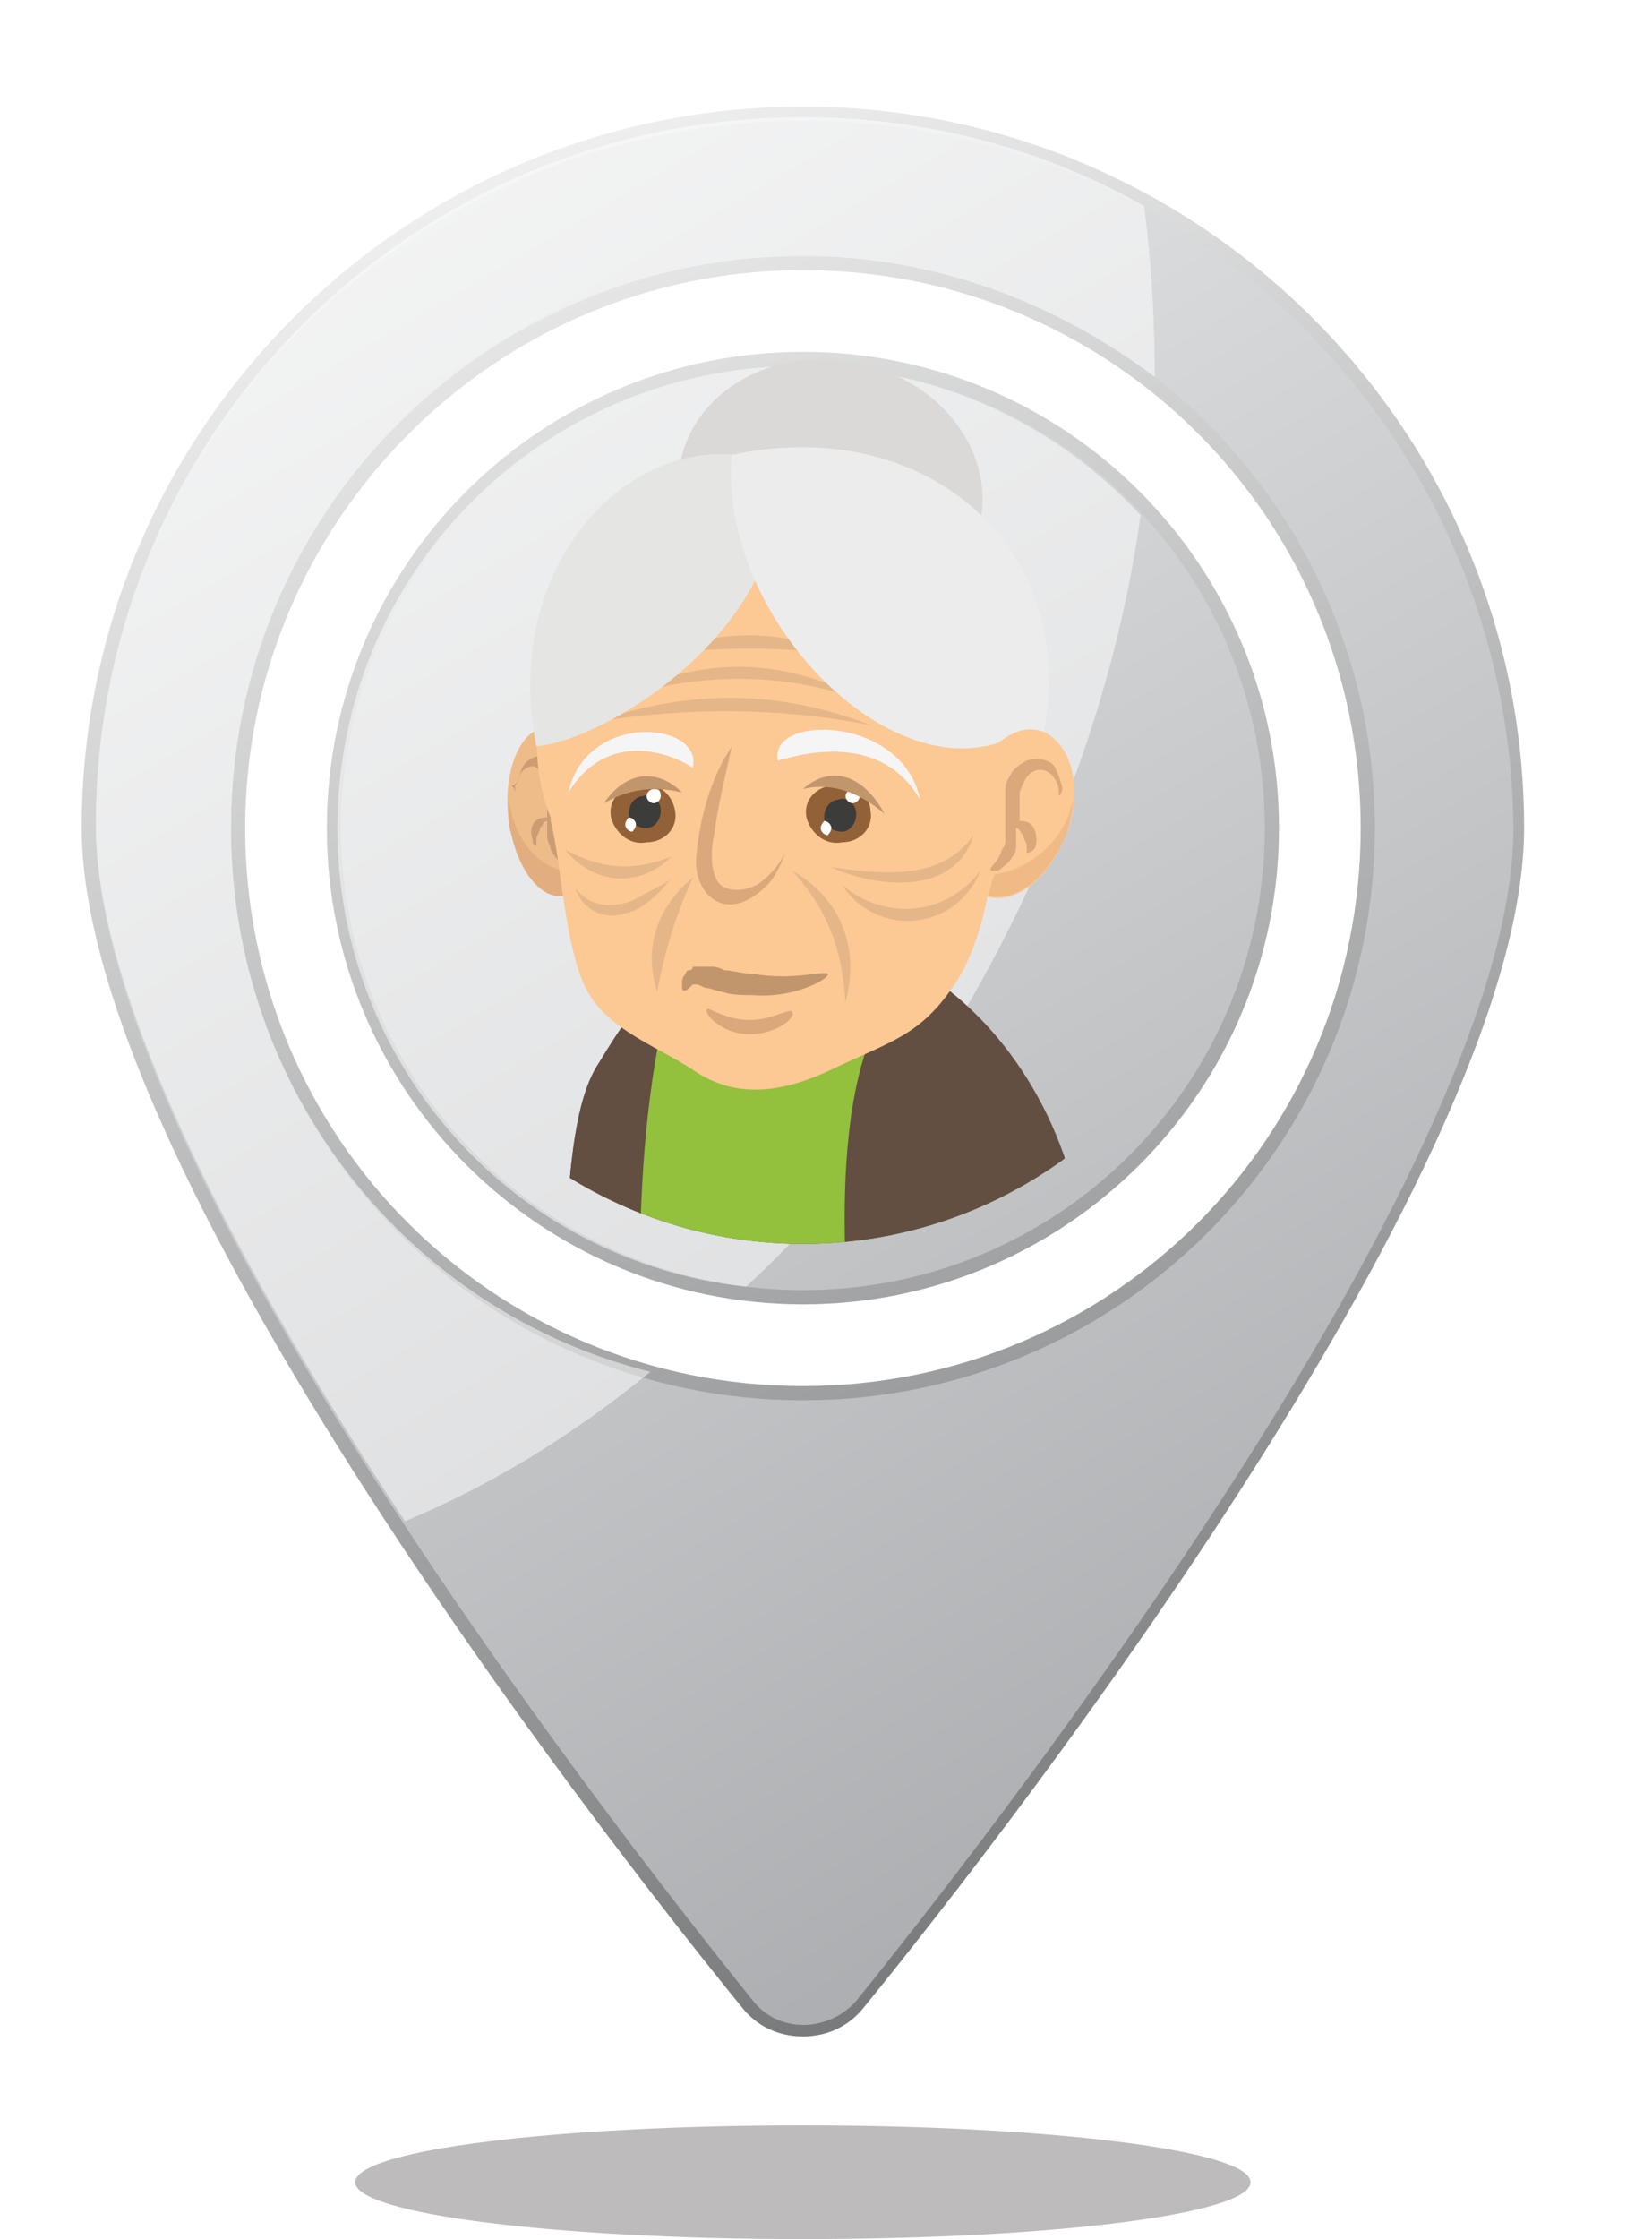 <?xml version="1.0" encoding="utf-8"?>
<!-- Generator: Adobe Illustrator 26.0.3, SVG Export Plug-In . SVG Version: 6.00 Build 0)  -->
<svg version="1.1" id="Layer_1" xmlns="http://www.w3.org/2000/svg" xmlns:xlink="http://www.w3.org/1999/xlink" x="0px" y="0px"
	 viewBox="0 0 46.5 63" style="enable-background:new 0 0 46.5 63;" xml:space="preserve">
<style type="text/css">
	.st0{fill:url(#SVGID_1_);}
	.st1{fill:url(#SVGID_00000023996919315903200110000001030280626280556988_);}
	.st2{fill:url(#SVGID_00000166649654937912912550000012988624950913421968_);}
	.st3{fill:url(#SVGID_00000083077113299278531960000017649733471219960235_);}
	.st4{filter:url(#Adobe_OpacityMaskFilter);}
	.st5{filter:url(#Adobe_OpacityMaskFilter_00000000219984628769162680000000274179298654504877_);}
	
		.st6{mask:url(#SVGID_00000152259094056406002680000003906863994795601053_);fill:url(#SVGID_00000158717659645040021690000003220488953001066115_);}
	.st7{opacity:0.3;fill:url(#SVGID_00000015354369763129034510000015936223451483599532_);}
	.st8{opacity:0.5;}
	.st9{filter:url(#Adobe_OpacityMaskFilter_00000157309310349051171900000007523788474990153657_);}
	.st10{filter:url(#Adobe_OpacityMaskFilter_00000044898374084216072860000016583154575775213714_);}
	
		.st11{mask:url(#SVGID_00000062909455961412077540000017015000847214219157_);fill:url(#SVGID_00000130631114894510799670000017875092963844714666_);}
	.st12{fill:url(#SVGID_00000025440202331696987020000001760222491367357095_);}
	.st13{filter:url(#Adobe_OpacityMaskFilter_00000074438689745297556810000015521361519507399842_);}
	.st14{filter:url(#Adobe_OpacityMaskFilter_00000007421347882214798950000012802029102316777397_);}
	
		.st15{mask:url(#SVGID_00000036249226455034448750000011255818902359336858_);fill:url(#SVGID_00000058567086521750864930000002052984478474100098_);}
	.st16{fill:url(#SVGID_00000119113423337833898790000018063669115365772980_);}
	.st17{filter:url(#Adobe_OpacityMaskFilter_00000063610804133061713420000003964560968950409663_);}
	.st18{filter:url(#Adobe_OpacityMaskFilter_00000106110982519535311060000014068465873485536683_);}
	
		.st19{mask:url(#SVGID_00000052076819047053055910000005985820075077591993_);fill:url(#SVGID_00000057130171370151409890000006043640231232598673_);}
	.st20{fill:url(#SVGID_00000011738109617467169770000009363412525448151714_);}
	.st21{filter:url(#Adobe_OpacityMaskFilter_00000088099130674827247700000012724583754157617540_);}
	.st22{filter:url(#Adobe_OpacityMaskFilter_00000166673085081559388700000015832186586134310558_);}
	
		.st23{mask:url(#SVGID_00000008871793722943877630000003049288682559932843_);fill:url(#SVGID_00000076587698707957641330000005508844257264287913_);}
	.st24{fill:url(#SVGID_00000008868137266412105550000014784479659773691829_);}
	.st25{clip-path:url(#SVGID_00000134221839236693428240000009778042005895183011_);fill:#634E42;}
	.st26{clip-path:url(#SVGID_00000134221839236693428240000009778042005895183011_);fill:#93C03D;}
	.st27{clip-path:url(#SVGID_00000134221839236693428240000009778042005895183011_);}
	.st28{fill:#DAD9D8;}
	.st29{fill:#EEBC89;}
	.st30{fill:#E2AE80;}
	.st31{fill:#CC9C73;}
	.st32{fill:#FCC894;}
	.st33{fill:#DAA87B;}
	.st34{fill:#C2966D;}
	.st35{fill:#F5F5F5;}
	.st36{fill:#936137;}
	.st37{fill:#3C3C3B;}
	.st38{fill:#FFFFFF;}
	.st39{opacity:0.1;fill:#1D1C1A;}
	.st40{fill:#E5E5E4;}
	.st41{fill:#ECECEC;}
	.st42{fill:#F0BA86;}
</style>
<g>
	<g>
		<linearGradient id="SVGID_1_" gradientUnits="userSpaceOnUse" x1="11.864" y1="-2.244" x2="37.243" y2="56.811">
			<stop  offset="0" style="stop-color:#FFFFFF"/>
			<stop  offset="1" style="stop-color:#6D6E70"/>
		</linearGradient>
		<path class="st0" d="M22.6,57.3c-0.7,0-1.3-0.3-1.7-0.8C16.5,51.1,2.3,32.7,2.3,23.3C2.3,12.1,11.4,3,22.6,3
			c11.2,0,20.3,9.1,20.3,20.3c0,9.4-14.2,27.8-18.6,33.2C23.9,57,23.3,57.3,22.6,57.3z M22.6,7.6c-8.7,0-15.7,7.1-15.7,15.7
			C6.9,32,13.9,39,22.6,39s15.7-7,15.7-15.7C38.3,14.6,31.3,7.6,22.6,7.6z"/>
		
			<linearGradient id="SVGID_00000058591592607877253160000006095054109070129551_" gradientUnits="userSpaceOnUse" x1="11.661" y1="-2.157" x2="37.04" y2="56.899">
			<stop  offset="0" style="stop-color:#FFFFFF"/>
			<stop  offset="1" style="stop-color:#6D6E70"/>
		</linearGradient>
		<path style="fill:url(#SVGID_00000058591592607877253160000006095054109070129551_);" d="M22.6,36.7c-7.4,0-13.4-6-13.4-13.4
			c0-7.4,6-13.4,13.4-13.4c7.4,0,13.4,6,13.4,13.4C36,30.7,30,36.7,22.6,36.7z"/>
	</g>
	
		<linearGradient id="SVGID_00000083052775253066528070000001823936869620873382_" gradientUnits="userSpaceOnUse" x1="11.98" y1="5.15" x2="40.427" y2="53.363">
		<stop  offset="0" style="stop-color:#E6E7E8"/>
		<stop  offset="1" style="stop-color:#A6A8AB"/>
	</linearGradient>
	<path style="fill:url(#SVGID_00000083052775253066528070000001823936869620873382_);" d="M22.6,3.4c-11,0-19.9,8.9-19.9,19.9
		c0,9.2,13.9,27.3,18.5,33c0.7,0.9,2.1,0.9,2.9,0c4.6-5.7,18.5-23.8,18.5-33C42.5,12.3,33.6,3.4,22.6,3.4z M22.6,39.4
		c-8.9,0-16.1-7.2-16.1-16.1c0-8.9,7.2-16.1,16.1-16.1c8.9,0,16.1,7.2,16.1,16.1C38.7,32.2,31.5,39.4,22.6,39.4z"/>
	
		<linearGradient id="SVGID_00000121984667712710562010000000325736562269469630_" gradientUnits="userSpaceOnUse" x1="11.913" y1="5.189" x2="40.36" y2="53.402">
		<stop  offset="0" style="stop-color:#E6E7E8"/>
		<stop  offset="1" style="stop-color:#A6A8AB"/>
	</linearGradient>
	<path style="fill:url(#SVGID_00000121984667712710562010000000325736562269469630_);" d="M35.6,23.3c0,7.2-5.8,13-13,13
		c-7.2,0-13-5.8-13-13c0-7.2,5.8-13,13-13C29.8,10.3,35.6,16.1,35.6,23.3z"/>
	<defs>
		<filter id="Adobe_OpacityMaskFilter" filterUnits="userSpaceOnUse" x="10.1" y="59.8" width="25.1" height="3.2">
			<feFlood  style="flood-color:white;flood-opacity:1" result="back"/>
			<feBlend  in="SourceGraphic" in2="back" mode="normal"/>
		</filter>
	</defs>
	
		<mask maskUnits="userSpaceOnUse" x="10.1" y="59.8" width="25.1" height="3.2" id="SVGID_00000016074198556343416540000009556524088374885542_">
		<g class="st4">
			<defs>
				
					<filter id="Adobe_OpacityMaskFilter_00000062908503898233423030000015950921355555311234_" filterUnits="userSpaceOnUse" x="10.1" y="59.8" width="25.1" height="3.2">
					<feFlood  style="flood-color:white;flood-opacity:1" result="back"/>
					<feBlend  in="SourceGraphic" in2="back" mode="normal"/>
				</filter>
			</defs>
			
				<mask maskUnits="userSpaceOnUse" x="10.1" y="59.8" width="25.1" height="3.2" id="SVGID_00000016074198556343416540000009556524088374885542_">
				<g style="filter:url(#Adobe_OpacityMaskFilter_00000062908503898233423030000015950921355555311234_);">
				</g>
			</mask>
			
				<radialGradient id="SVGID_00000068635005376259002980000010714693103439974529_" cx="22.605" cy="1387.548" r="12.552" gradientTransform="matrix(1 0 0 0.126 0 -113.973)" gradientUnits="userSpaceOnUse">
				<stop  offset="0" style="stop-color:#FFFFFF"/>
				<stop  offset="1" style="stop-color:#000000"/>
			</radialGradient>
			
				<path style="mask:url(#SVGID_00000016074198556343416540000009556524088374885542_);fill:url(#SVGID_00000068635005376259002980000010714693103439974529_);" d="
				M35.2,61.4c0,0.9-5.6,1.6-12.6,1.6c-6.9,0-12.6-0.7-12.6-1.6c0-0.9,5.6-1.6,12.6-1.6C29.5,59.8,35.2,60.5,35.2,61.4z"/>
		</g>
	</mask>
	
		<radialGradient id="SVGID_00000163052826668384421540000003458799412461213827_" cx="22.605" cy="1387.548" r="12.552" gradientTransform="matrix(1 0 0 0.126 0 -113.973)" gradientUnits="userSpaceOnUse">
		<stop  offset="0" style="stop-color:#231F20"/>
		<stop  offset="1" style="stop-color:#231F20"/>
	</radialGradient>
	<path style="opacity:0.3;fill:url(#SVGID_00000163052826668384421540000003458799412461213827_);" d="M35.2,61.4
		c0,0.9-5.6,1.6-12.6,1.6c-6.9,0-12.6-0.7-12.6-1.6c0-0.9,5.6-1.6,12.6-1.6C29.5,59.8,35.2,60.5,35.2,61.4z"/>
	<g class="st8">
		<defs>
			
				<filter id="Adobe_OpacityMaskFilter_00000106122135822729710210000001309538665716289961_" filterUnits="userSpaceOnUse" x="2.7" y="3.4" width="29.8" height="39.6">
				<feFlood  style="flood-color:white;flood-opacity:1" result="back"/>
				<feBlend  in="SourceGraphic" in2="back" mode="normal"/>
			</filter>
		</defs>
		
			<mask maskUnits="userSpaceOnUse" x="2.7" y="3.4" width="29.8" height="39.6" id="SVGID_00000130604662675628029850000009712033938445620152_">
			<g style="filter:url(#Adobe_OpacityMaskFilter_00000106122135822729710210000001309538665716289961_);">
				<defs>
					
						<filter id="Adobe_OpacityMaskFilter_00000103957826393028448690000004244216296130172329_" filterUnits="userSpaceOnUse" x="2.7" y="3.4" width="29.8" height="39.6">
						<feFlood  style="flood-color:white;flood-opacity:1" result="back"/>
						<feBlend  in="SourceGraphic" in2="back" mode="normal"/>
					</filter>
				</defs>
				
					<mask maskUnits="userSpaceOnUse" x="2.7" y="3.4" width="29.8" height="39.6" id="SVGID_00000130604662675628029850000009712033938445620152_">
					<g style="filter:url(#Adobe_OpacityMaskFilter_00000103957826393028448690000004244216296130172329_);">
					</g>
				</mask>
				
					<linearGradient id="SVGID_00000153675783403600845810000016105893362974654895_" gradientUnits="userSpaceOnUse" x1="40.045" y1="38.231" x2="11.023" y2="16.216">
					<stop  offset="0" style="stop-color:#FFFFFF"/>
					<stop  offset="1" style="stop-color:#000000"/>
				</linearGradient>
				
					<path style="mask:url(#SVGID_00000130604662675628029850000009712033938445620152_);fill:url(#SVGID_00000153675783403600845810000016105893362974654895_);" d="
					M6.5,23.3c0-8.9,7.2-16.1,16.1-16.1c3.7,0,7.1,1.3,9.9,3.4c0-1.7-0.1-3.3-0.3-4.8c-2.8-1.6-6.1-2.5-9.6-2.5
					c-11,0-19.9,8.9-19.9,19.9c0,5,4.2,12.8,8.7,19.6c2.4-1,4.7-2.4,6.9-4.2C11.5,36.9,6.5,30.7,6.5,23.3z"/>
			</g>
		</mask>
		
			<linearGradient id="SVGID_00000041988063301364450830000008387323216642493340_" gradientUnits="userSpaceOnUse" x1="40.045" y1="38.231" x2="11.023" y2="16.216">
			<stop  offset="0" style="stop-color:#FFFFFF"/>
			<stop  offset="1" style="stop-color:#FFFFFF"/>
		</linearGradient>
		<path style="fill:url(#SVGID_00000041988063301364450830000008387323216642493340_);" d="M6.5,23.3c0-8.9,7.2-16.1,16.1-16.1
			c3.7,0,7.1,1.3,9.9,3.4c0-1.7-0.1-3.3-0.3-4.8c-2.8-1.6-6.1-2.5-9.6-2.5c-11,0-19.9,8.9-19.9,19.9c0,5,4.2,12.8,8.7,19.6
			c2.4-1,4.7-2.4,6.9-4.2C11.5,36.9,6.5,30.7,6.5,23.3z"/>
		<defs>
			
				<filter id="Adobe_OpacityMaskFilter_00000156579771654839768580000013685908809509046153_" filterUnits="userSpaceOnUse" x="2.7" y="3.4" width="29.8" height="39.6">
				<feFlood  style="flood-color:white;flood-opacity:1" result="back"/>
				<feBlend  in="SourceGraphic" in2="back" mode="normal"/>
			</filter>
		</defs>
		
			<mask maskUnits="userSpaceOnUse" x="2.7" y="3.4" width="29.8" height="39.6" id="SVGID_00000056393145498892957580000004278003942343213747_">
			<g style="filter:url(#Adobe_OpacityMaskFilter_00000156579771654839768580000013685908809509046153_);">
				<defs>
					
						<filter id="Adobe_OpacityMaskFilter_00000037659731279209931440000001586551240780027316_" filterUnits="userSpaceOnUse" x="2.7" y="3.4" width="29.8" height="39.6">
						<feFlood  style="flood-color:white;flood-opacity:1" result="back"/>
						<feBlend  in="SourceGraphic" in2="back" mode="normal"/>
					</filter>
				</defs>
				
					<mask maskUnits="userSpaceOnUse" x="2.7" y="3.4" width="29.8" height="39.6" id="SVGID_00000056393145498892957580000004278003942343213747_">
					<g style="filter:url(#Adobe_OpacityMaskFilter_00000037659731279209931440000001586551240780027316_);">
					</g>
				</mask>
				
					<linearGradient id="SVGID_00000054951027518093202960000002587959730849253809_" gradientUnits="userSpaceOnUse" x1="150.878" y1="30.171" x2="121.855" y2="8.155" gradientTransform="matrix(0.867 0.499 -0.499 0.867 -75.247 -30.856)">
					<stop  offset="0" style="stop-color:#FFFFFF"/>
					<stop  offset="1" style="stop-color:#000000"/>
				</linearGradient>
				
					<path style="mask:url(#SVGID_00000056393145498892957580000004278003942343213747_);fill:url(#SVGID_00000054951027518093202960000002587959730849253809_);" d="
					M6.5,23.3c0-8.9,7.2-16.1,16.1-16.1c3.7,0,7.1,1.3,9.9,3.4c0-1.7-0.1-3.3-0.3-4.8c-2.8-1.6-6.1-2.5-9.6-2.5
					c-11,0-19.9,8.9-19.9,19.9c0,5,4.2,12.8,8.7,19.6c2.4-1,4.7-2.4,6.9-4.2C11.5,36.9,6.5,30.7,6.5,23.3z"/>
			</g>
		</mask>
		
			<linearGradient id="SVGID_00000023996144815561520610000007961240926140636316_" gradientUnits="userSpaceOnUse" x1="150.878" y1="30.171" x2="121.855" y2="8.155" gradientTransform="matrix(0.867 0.499 -0.499 0.867 -75.247 -30.856)">
			<stop  offset="0" style="stop-color:#FFFFFF"/>
			<stop  offset="1" style="stop-color:#FFFFFF"/>
		</linearGradient>
		<path style="fill:url(#SVGID_00000023996144815561520610000007961240926140636316_);" d="M6.5,23.3c0-8.9,7.2-16.1,16.1-16.1
			c3.7,0,7.1,1.3,9.9,3.4c0-1.7-0.1-3.3-0.3-4.8c-2.8-1.6-6.1-2.5-9.6-2.5c-11,0-19.9,8.9-19.9,19.9c0,5,4.2,12.8,8.7,19.6
			c2.4-1,4.7-2.4,6.9-4.2C11.5,36.9,6.5,30.7,6.5,23.3z"/>
		<defs>
			
				<filter id="Adobe_OpacityMaskFilter_00000050663192645850092790000014847857882230018443_" filterUnits="userSpaceOnUse" x="9.6" y="10.3" width="22.6" height="26">
				<feFlood  style="flood-color:white;flood-opacity:1" result="back"/>
				<feBlend  in="SourceGraphic" in2="back" mode="normal"/>
			</filter>
		</defs>
		
			<mask maskUnits="userSpaceOnUse" x="9.6" y="10.3" width="22.6" height="26" id="SVGID_00000134230002414878816930000004717439148963549092_">
			<g style="filter:url(#Adobe_OpacityMaskFilter_00000050663192645850092790000014847857882230018443_);">
				<defs>
					
						<filter id="Adobe_OpacityMaskFilter_00000042729027800479900190000011453813115968644240_" filterUnits="userSpaceOnUse" x="9.6" y="10.3" width="22.6" height="26">
						<feFlood  style="flood-color:white;flood-opacity:1" result="back"/>
						<feBlend  in="SourceGraphic" in2="back" mode="normal"/>
					</filter>
				</defs>
				
					<mask maskUnits="userSpaceOnUse" x="9.6" y="10.3" width="22.6" height="26" id="SVGID_00000134230002414878816930000004717439148963549092_">
					<g style="filter:url(#Adobe_OpacityMaskFilter_00000042729027800479900190000011453813115968644240_);">
					</g>
				</mask>
				
					<linearGradient id="SVGID_00000000197706774785177000000001853208743495070653_" gradientUnits="userSpaceOnUse" x1="40.858" y1="37.16" x2="11.835" y2="15.145">
					<stop  offset="0" style="stop-color:#FFFFFF"/>
					<stop  offset="1" style="stop-color:#000000"/>
				</linearGradient>
				
					<path style="mask:url(#SVGID_00000134230002414878816930000004717439148963549092_);fill:url(#SVGID_00000000197706774785177000000001853208743495070653_);" d="
					M27.4,28c2.5-4.4,4.1-9.1,4.7-13.5c-2.4-2.6-5.8-4.2-9.6-4.2c-7.2,0-13,5.8-13,13c0,6.7,5,12.2,11.5,12.9
					C23.5,33.9,25.6,31.1,27.4,28z"/>
			</g>
		</mask>
		
			<linearGradient id="SVGID_00000028325982553749232020000009862648985855159203_" gradientUnits="userSpaceOnUse" x1="40.858" y1="37.16" x2="11.835" y2="15.145">
			<stop  offset="0" style="stop-color:#FFFFFF"/>
			<stop  offset="1" style="stop-color:#FFFFFF"/>
		</linearGradient>
		<path style="fill:url(#SVGID_00000028325982553749232020000009862648985855159203_);" d="M27.4,28c2.5-4.4,4.1-9.1,4.7-13.5
			c-2.4-2.6-5.8-4.2-9.6-4.2c-7.2,0-13,5.8-13,13c0,6.7,5,12.2,11.5,12.9C23.5,33.9,25.6,31.1,27.4,28z"/>
		<defs>
			
				<filter id="Adobe_OpacityMaskFilter_00000076566355423186523570000016610797006474598788_" filterUnits="userSpaceOnUse" x="9.6" y="10.3" width="22.6" height="26">
				<feFlood  style="flood-color:white;flood-opacity:1" result="back"/>
				<feBlend  in="SourceGraphic" in2="back" mode="normal"/>
			</filter>
		</defs>
		
			<mask maskUnits="userSpaceOnUse" x="9.6" y="10.3" width="22.6" height="26" id="SVGID_00000172408602226960194390000008399008393458181563_">
			<g style="filter:url(#Adobe_OpacityMaskFilter_00000076566355423186523570000016610797006474598788_);">
				<defs>
					
						<filter id="Adobe_OpacityMaskFilter_00000181066183895898842790000009155822307771187632_" filterUnits="userSpaceOnUse" x="9.6" y="10.3" width="22.6" height="26">
						<feFlood  style="flood-color:white;flood-opacity:1" result="back"/>
						<feBlend  in="SourceGraphic" in2="back" mode="normal"/>
					</filter>
				</defs>
				
					<mask maskUnits="userSpaceOnUse" x="9.6" y="10.3" width="22.6" height="26" id="SVGID_00000172408602226960194390000008399008393458181563_">
					<g style="filter:url(#Adobe_OpacityMaskFilter_00000181066183895898842790000009155822307771187632_);">
					</g>
				</mask>
				
					<linearGradient id="SVGID_00000138554683300565600780000016017860099987183774_" gradientUnits="userSpaceOnUse" x1="151.811" y1="28.939" x2="122.788" y2="6.924" gradientTransform="matrix(0.867 0.499 -0.499 0.867 -75.247 -30.856)">
					<stop  offset="0" style="stop-color:#FFFFFF"/>
					<stop  offset="1" style="stop-color:#000000"/>
				</linearGradient>
				
					<path style="mask:url(#SVGID_00000172408602226960194390000008399008393458181563_);fill:url(#SVGID_00000138554683300565600780000016017860099987183774_);" d="
					M27.4,28c2.5-4.4,4.1-9.1,4.7-13.5c-2.4-2.6-5.8-4.2-9.6-4.2c-7.2,0-13,5.8-13,13c0,6.7,5,12.2,11.5,12.9
					C23.5,33.9,25.6,31.1,27.4,28z"/>
			</g>
		</mask>
		
			<linearGradient id="SVGID_00000128481300202458955630000000520209588690470813_" gradientUnits="userSpaceOnUse" x1="151.811" y1="28.939" x2="122.788" y2="6.924" gradientTransform="matrix(0.867 0.499 -0.499 0.867 -75.247 -30.856)">
			<stop  offset="0" style="stop-color:#FFFFFF"/>
			<stop  offset="1" style="stop-color:#FFFFFF"/>
		</linearGradient>
		<path style="fill:url(#SVGID_00000128481300202458955630000000520209588690470813_);" d="M27.4,28c2.5-4.4,4.1-9.1,4.7-13.5
			c-2.4-2.6-5.8-4.2-9.6-4.2c-7.2,0-13,5.8-13,13c0,6.7,5,12.2,11.5,12.9C23.5,33.9,25.6,31.1,27.4,28z"/>
	</g>
</g>
<g>
	<defs>
		<circle id="SVGID_00000137848308196878442580000006435630294681840013_" cx="22.6" cy="22.5" r="12.5"/>
	</defs>
	<clipPath id="SVGID_00000036223308366176989240000006656789805873006501_">
		<use xlink:href="#SVGID_00000137848308196878442580000006435630294681840013_"  style="overflow:visible;"/>
	</clipPath>
	<path style="clip-path:url(#SVGID_00000036223308366176989240000006656789805873006501_);fill:#634E42;" d="M13.8,50.5
		c6.9,2.7,13.9,1.6,19.4-1l-2.8-14.6c-0.6-5.1-4.4-8.6-8.1-8.6h-0.1c-2.8,0-3.9,1.2-5.4,3.7C15.1,32.8,16.8,42.1,13.8,50.5z"/>
	<path style="clip-path:url(#SVGID_00000036223308366176989240000006656789805873006501_);fill:#93C03D;" d="M22.9,50.6
		c-2.2-0.1-4.7-0.5-6.7-1.3c-0.5-0.2-1-0.5-1.5-0.7c2.1-7.9,0.8-16,2.3-18.6c1.5-2.5,2.5-3.7,5.3-3.7h0.1c3.6,0,7.3,3.6,7.9,8.6
		l2.4,12.9C29.9,49.6,26.1,50.8,22.9,50.6z"/>
	<path style="clip-path:url(#SVGID_00000036223308366176989240000006656789805873006501_);fill:#634E42;" d="M18.6,29
		c-0.5,2.5-0.6,5-0.6,7.5c0.1,5.1-0.3,10-2,14.7c-0.7-0.2-1.5-0.4-2.2-0.7c3-8.4,1.3-17.7,3-20.5c0.9-1.4,1.6-2.4,2.6-3
		C19,27.6,18.8,28.3,18.6,29z"/>
	<path style="clip-path:url(#SVGID_00000036223308366176989240000006656789805873006501_);fill:#634E42;" d="M24,38.6
		c-0.2-2.6-0.9-9.4,1.9-11.3c2.3,1.4,4.2,4.2,4.6,7.6l2.8,14.6c-2.7,1.2-5.8,2.2-9,2.4C24.9,47.6,24.2,42.9,24,38.6z"/>
	<g style="clip-path:url(#SVGID_00000036223308366176989240000006656789805873006501_);">
		<ellipse transform="matrix(0.191 -0.982 0.982 0.191 5.354 34.174)" class="st28" cx="23.4" cy="13.8" rx="3.7" ry="4.3"/>
		<g>
			<path class="st29" d="M15,20.6C15,20.6,15,20.6,15,20.6c0.4-0.2,0.7-0.1,1,0.2l0.2,4.2c0,0-0.1,0.1-0.1,0.1
				c-0.6,0.4-1.4-0.3-1.7-1.6C14.1,22.3,14.4,21,15,20.6z"/>
			<path class="st30" d="M14.3,22.5c0,0.1,0.1,0.3,0.1,0.4c0.3,1.1,1.1,1.7,1.8,1.6l0.2,0.4c0,0-0.2,0.2-0.3,0.2
				c-0.6,0.4-1.4-0.3-1.7-1.6C14.3,23.2,14.3,22.9,14.3,22.5z"/>
			<path class="st31" d="M14.7,21.6c0.1-0.2,0.4-0.4,0.6-0.3c0.1,0,0.2,0.2,0.3,0.3c0.1,0.2,0.1,0.3,0.1,0.5c0,0.2,0,0.4,0,0.5
				c0,0.2,0,0.3,0,0.5c0,0.1,0,0.3,0,0.4c0,0.1,0,0.2,0,0.3c0.1,0.4,0.3,0.5,0.2,0.5c0,0,0,0,0,0c0,0-0.1,0-0.1,0
				c-0.1-0.1-0.2-0.2-0.3-0.4c0-0.1-0.1-0.2-0.1-0.4c0-0.1,0-0.2,0-0.4c0,0,0,0,0,0c-0.1,0-0.1,0.1-0.2,0.2c0,0.1-0.1,0.2-0.1,0.3
				c0,0.1,0,0.2,0,0.2c0,0-0.1,0-0.1-0.1c0-0.1-0.1-0.3,0-0.5c0.1-0.2,0.3-0.2,0.4-0.2c0,0,0,0,0,0c0-0.3,0-0.5,0-0.8
				c0-0.3-0.1-0.5-0.3-0.6c-0.1-0.1-0.3,0-0.4,0.1c-0.1,0.1-0.1,0.3-0.2,0.4c0,0.1,0,0.2,0,0.2c0,0,0-0.1-0.1-0.2
				C14.6,22.1,14.6,21.8,14.7,21.6z"/>
		</g>
		<path class="st32" d="M15.1,20.6c0,0.9,0.1,1.7,0.4,2.4c0,0,0,0,0,0.1c0.3,1.1,0.4,3.8,1.1,4.9c0.6,1,2,1.5,2.9,2.1
			c1.3,0.9,2.7,0.6,4.1-0.1c1.5-0.7,2.3-0.9,3.2-2.2c0.5-0.7,0.8-1.6,1-2.6c0.1-0.2,0.1-0.4,0.2-0.6c0.1-0.4,0.2-0.8,0.3-1.2
			c0.4-0.9,0.6-1.8,0.6-2.8c0-4-3.1-7.3-7-7.3C18,13.3,15.1,16.6,15.1,20.6z"/>
		<g>
			<path class="st33" d="M22.3,28.5c0.1,0.1-0.4,0.6-1.2,0.6c-0.8,0-1.3-0.6-1.2-0.7c0-0.1,0.5,0.3,1.2,0.3
				C21.8,28.7,22.3,28.3,22.3,28.5z"/>
			<g>
				<path class="st34" d="M23.3,27.4c0.1,0.1-0.9,0.7-2.1,0.6c-0.3,0-0.6,0-0.9-0.1c-0.1,0-0.3-0.1-0.4-0.1c-0.1,0-0.2-0.1-0.3-0.1
					c0,0,0,0,0,0c0,0,0,0,0,0c0,0,0,0,0,0c0,0,0,0-0.1,0c0,0-0.1,0.1-0.1,0.1c-0.1,0.1-0.2,0.1-0.2,0c0,0,0-0.1,0-0.2
					c0,0,0-0.1,0.1-0.2c0,0,0-0.1,0.1-0.1c0,0,0.1,0,0.1-0.1c0,0,0.1,0,0.1,0c0.1,0,0.1,0,0.2,0c0.1,0,0.1,0,0.2,0
					c0.1,0,0.2,0,0.4,0.1c0.2,0,0.5,0.1,0.8,0.1C22.3,27.6,23.2,27.3,23.3,27.4z"/>
			</g>
		</g>
		<path class="st35" d="M25.9,22.5c-0.5-2.4-4.3-2.4-4-1.1C22.6,21.2,24.8,20.6,25.9,22.5z"/>
		<path class="st35" d="M16,22.3c0.5-2.3,3.8-2,3.5-0.7C18.9,21.2,17.1,20.5,16,22.3z"/>
		<g>
			<path class="st36" d="M24.5,22.8c0.1,0.5-0.3,0.9-0.8,0.9c-0.5,0.1-0.9-0.3-1-0.7c-0.1-0.5,0.3-0.9,0.8-0.9
				C24,22,24.5,22.4,24.5,22.8z"/>
			<path class="st37" d="M24.1,22.9c0,0.3-0.2,0.5-0.4,0.5c-0.3,0-0.5-0.2-0.5-0.4c0-0.3,0.2-0.5,0.4-0.5
				C23.8,22.4,24.1,22.6,24.1,22.9z"/>
			<path class="st38" d="M23.4,23.3c0,0.1-0.1,0.2-0.1,0.2l0,0c-0.1,0-0.2-0.1-0.2-0.2l0,0c0-0.1,0.1-0.2,0.1-0.2l0,0
				C23.3,23.1,23.4,23.2,23.4,23.3L23.4,23.3z"/>
			<path class="st38" d="M24.2,22.4c0,0.1-0.1,0.2-0.2,0.2l0,0c-0.1,0-0.2-0.1-0.2-0.2l0,0c0-0.1,0.1-0.2,0.2-0.2l0,0
				C24.1,22.2,24.2,22.3,24.2,22.4L24.2,22.4z"/>
		</g>
		<g>
			<path class="st36" d="M19,22.8c0.1,0.5-0.3,0.9-0.8,0.9c-0.5,0.1-0.9-0.3-1-0.7c-0.1-0.5,0.3-0.9,0.8-0.9
				C18.5,22,18.9,22.3,19,22.8z"/>
			<path class="st37" d="M18.6,22.8c0,0.3-0.2,0.5-0.4,0.5c-0.3,0-0.5-0.2-0.5-0.4c0-0.3,0.2-0.5,0.4-0.5
				C18.3,22.3,18.6,22.5,18.6,22.8z"/>
			<path class="st38" d="M17.9,23.2c0,0.1-0.1,0.2-0.1,0.2l0,0c-0.1,0-0.2-0.1-0.2-0.2l0,0c0-0.1,0.1-0.2,0.1-0.2l0,0
				C17.8,23,17.9,23.1,17.9,23.2L17.9,23.2z"/>
			<path class="st38" d="M18.6,22.4c0,0.1-0.1,0.2-0.2,0.2l0,0c-0.1,0-0.2-0.1-0.2-0.2l0,0c0-0.1,0.1-0.2,0.2-0.2l0,0
				C18.5,22.2,18.6,22.2,18.6,22.4L18.6,22.4z"/>
		</g>
		<path class="st34" d="M24.9,22.9c-0.6-1.1-1.5-1.4-2.3-0.7C23.4,22,24.2,22.3,24.9,22.9z"/>
		<path class="st34" d="M19.2,22.3c-0.7-0.7-1.6-0.6-2.2,0.3C17.7,22.2,18.4,22.1,19.2,22.3z"/>
		<path class="st33" d="M20.1,23.5c-0.1,0.4-0.1,1,0.1,1.3c0.2,0.3,0.7,0.3,1.1,0.1c0.3-0.2,0.6-0.5,0.8-0.9
			c-0.1,0.3-0.3,0.7-0.5,0.9c-1.2,1.2-2.1,0.2-2-0.8c0.1-1.1,0.4-2.2,1-3.1C20.4,21.9,20.2,22.7,20.1,23.5z"/>
		<path class="st39" d="M16.8,20.3c2.6-0.4,5.1-0.4,7.7,0.1C21.9,19.4,19.4,19.4,16.8,20.3z"/>
		<path class="st39" d="M17.3,19.7c1.1-0.4,2.3-0.6,3.5-0.6c1.2,0,2.3,0.2,3.5,0.6C21.9,18.4,19.5,18.5,17.3,19.7z"/>
		<path class="st39" d="M18.6,18.4c1.7-0.2,3.3-0.2,4.9,0C22,17.7,20.2,17.7,18.6,18.4z"/>
		<path class="st39" d="M23.8,28.2c0.4-1.5-0.1-2.9-1.5-3.7C23.3,25.6,23.7,26.7,23.8,28.2z"/>
		<path class="st39" d="M18.5,27.9c0.2-1.1,0.5-2.1,1-3.2C18.5,25.5,18.1,26.7,18.5,27.9z"/>
		<path class="st39" d="M23.4,24.4c1.3,0.6,3.5,0.8,4-0.9C26.5,24.8,24.8,24.6,23.4,24.4z"/>
		<path class="st39" d="M23.7,24.9c1,1.5,3.2,1.3,3.9-0.4C26.6,25.8,24.9,25.9,23.7,24.9z"/>
		<path class="st39" d="M15.9,23.9c0.8,1,2.1,1.1,3,0.2C17.9,24.5,17,24.5,15.9,23.9z"/>
		<path class="st39" d="M16.2,25c0.2,0.6,0.8,0.9,1.4,0.7c0.5-0.1,1-0.6,1.3-1c0,0.1-0.9,0.5-1,0.6C17.2,25.6,16.6,25.5,16.2,25z"/>
		<path class="st40" d="M15.1,21c-1.1-5.5,3.2-9.4,6.8-7.9C22.4,17.5,17.2,20.8,15.1,21z"/>
		<path class="st41" d="M28.1,20.9l1.2,0.1c1.3-5.5-3.2-9.4-8.7-8.2C20.2,17.1,24.7,22,28.1,20.9z"/>
		<g>
			<path class="st32" d="M29.4,20.6C29.4,20.6,29.4,20.6,29.4,20.6c-0.5-0.2-0.9,0-1.3,0.3l-0.5,4.2c0,0,0.1,0,0.1,0.1
				c0.8,0.3,1.8-0.4,2.3-1.7C30.5,22.3,30.2,21,29.4,20.6z"/>
			<path class="st42" d="M27.8,25.2c0.8,0.2,1.7-0.5,2.2-1.7c0.1-0.3,0.2-0.7,0.2-1c0,0.1-0.1,0.3-0.1,0.4c-0.4,1-1.3,1.6-2.1,1.7
				C27.9,24.8,27.9,25,27.8,25.2z"/>
			<path class="st33" d="M29.7,21.6c-0.1-0.2-0.4-0.3-0.8-0.2c-0.2,0.1-0.3,0.2-0.4,0.3c-0.1,0.2-0.2,0.3-0.2,0.5c0,0.2,0,0.4,0,0.5
				c0,0.2,0,0.3,0,0.5c0,0.1,0,0.3,0,0.4c0,0.1,0,0.2-0.1,0.3c-0.1,0.4-0.4,0.5-0.3,0.6c0,0,0,0,0.1,0c0,0,0.1,0,0.1,0
				c0.1-0.1,0.3-0.2,0.4-0.4c0.1-0.1,0.1-0.2,0.1-0.4c0-0.1,0-0.2,0-0.4c0,0,0,0,0,0c0.1,0,0.1,0.1,0.2,0.2c0,0.1,0.1,0.2,0.1,0.3
				c0,0.1,0,0.2,0,0.2c0,0,0.1,0,0.2-0.1c0.1-0.1,0.1-0.4,0-0.6c-0.1-0.2-0.3-0.2-0.4-0.2c0,0,0,0,0,0c0-0.3,0-0.5,0-0.8
				c0.1-0.3,0.2-0.5,0.4-0.6c0.2-0.1,0.4,0,0.5,0.1c0.1,0.1,0.2,0.3,0.2,0.4c0,0.1,0,0.2,0,0.2c0,0,0.1-0.1,0.1-0.2
				C29.9,22.1,29.8,21.8,29.7,21.6z"/>
		</g>
	</g>
</g>
</svg>
